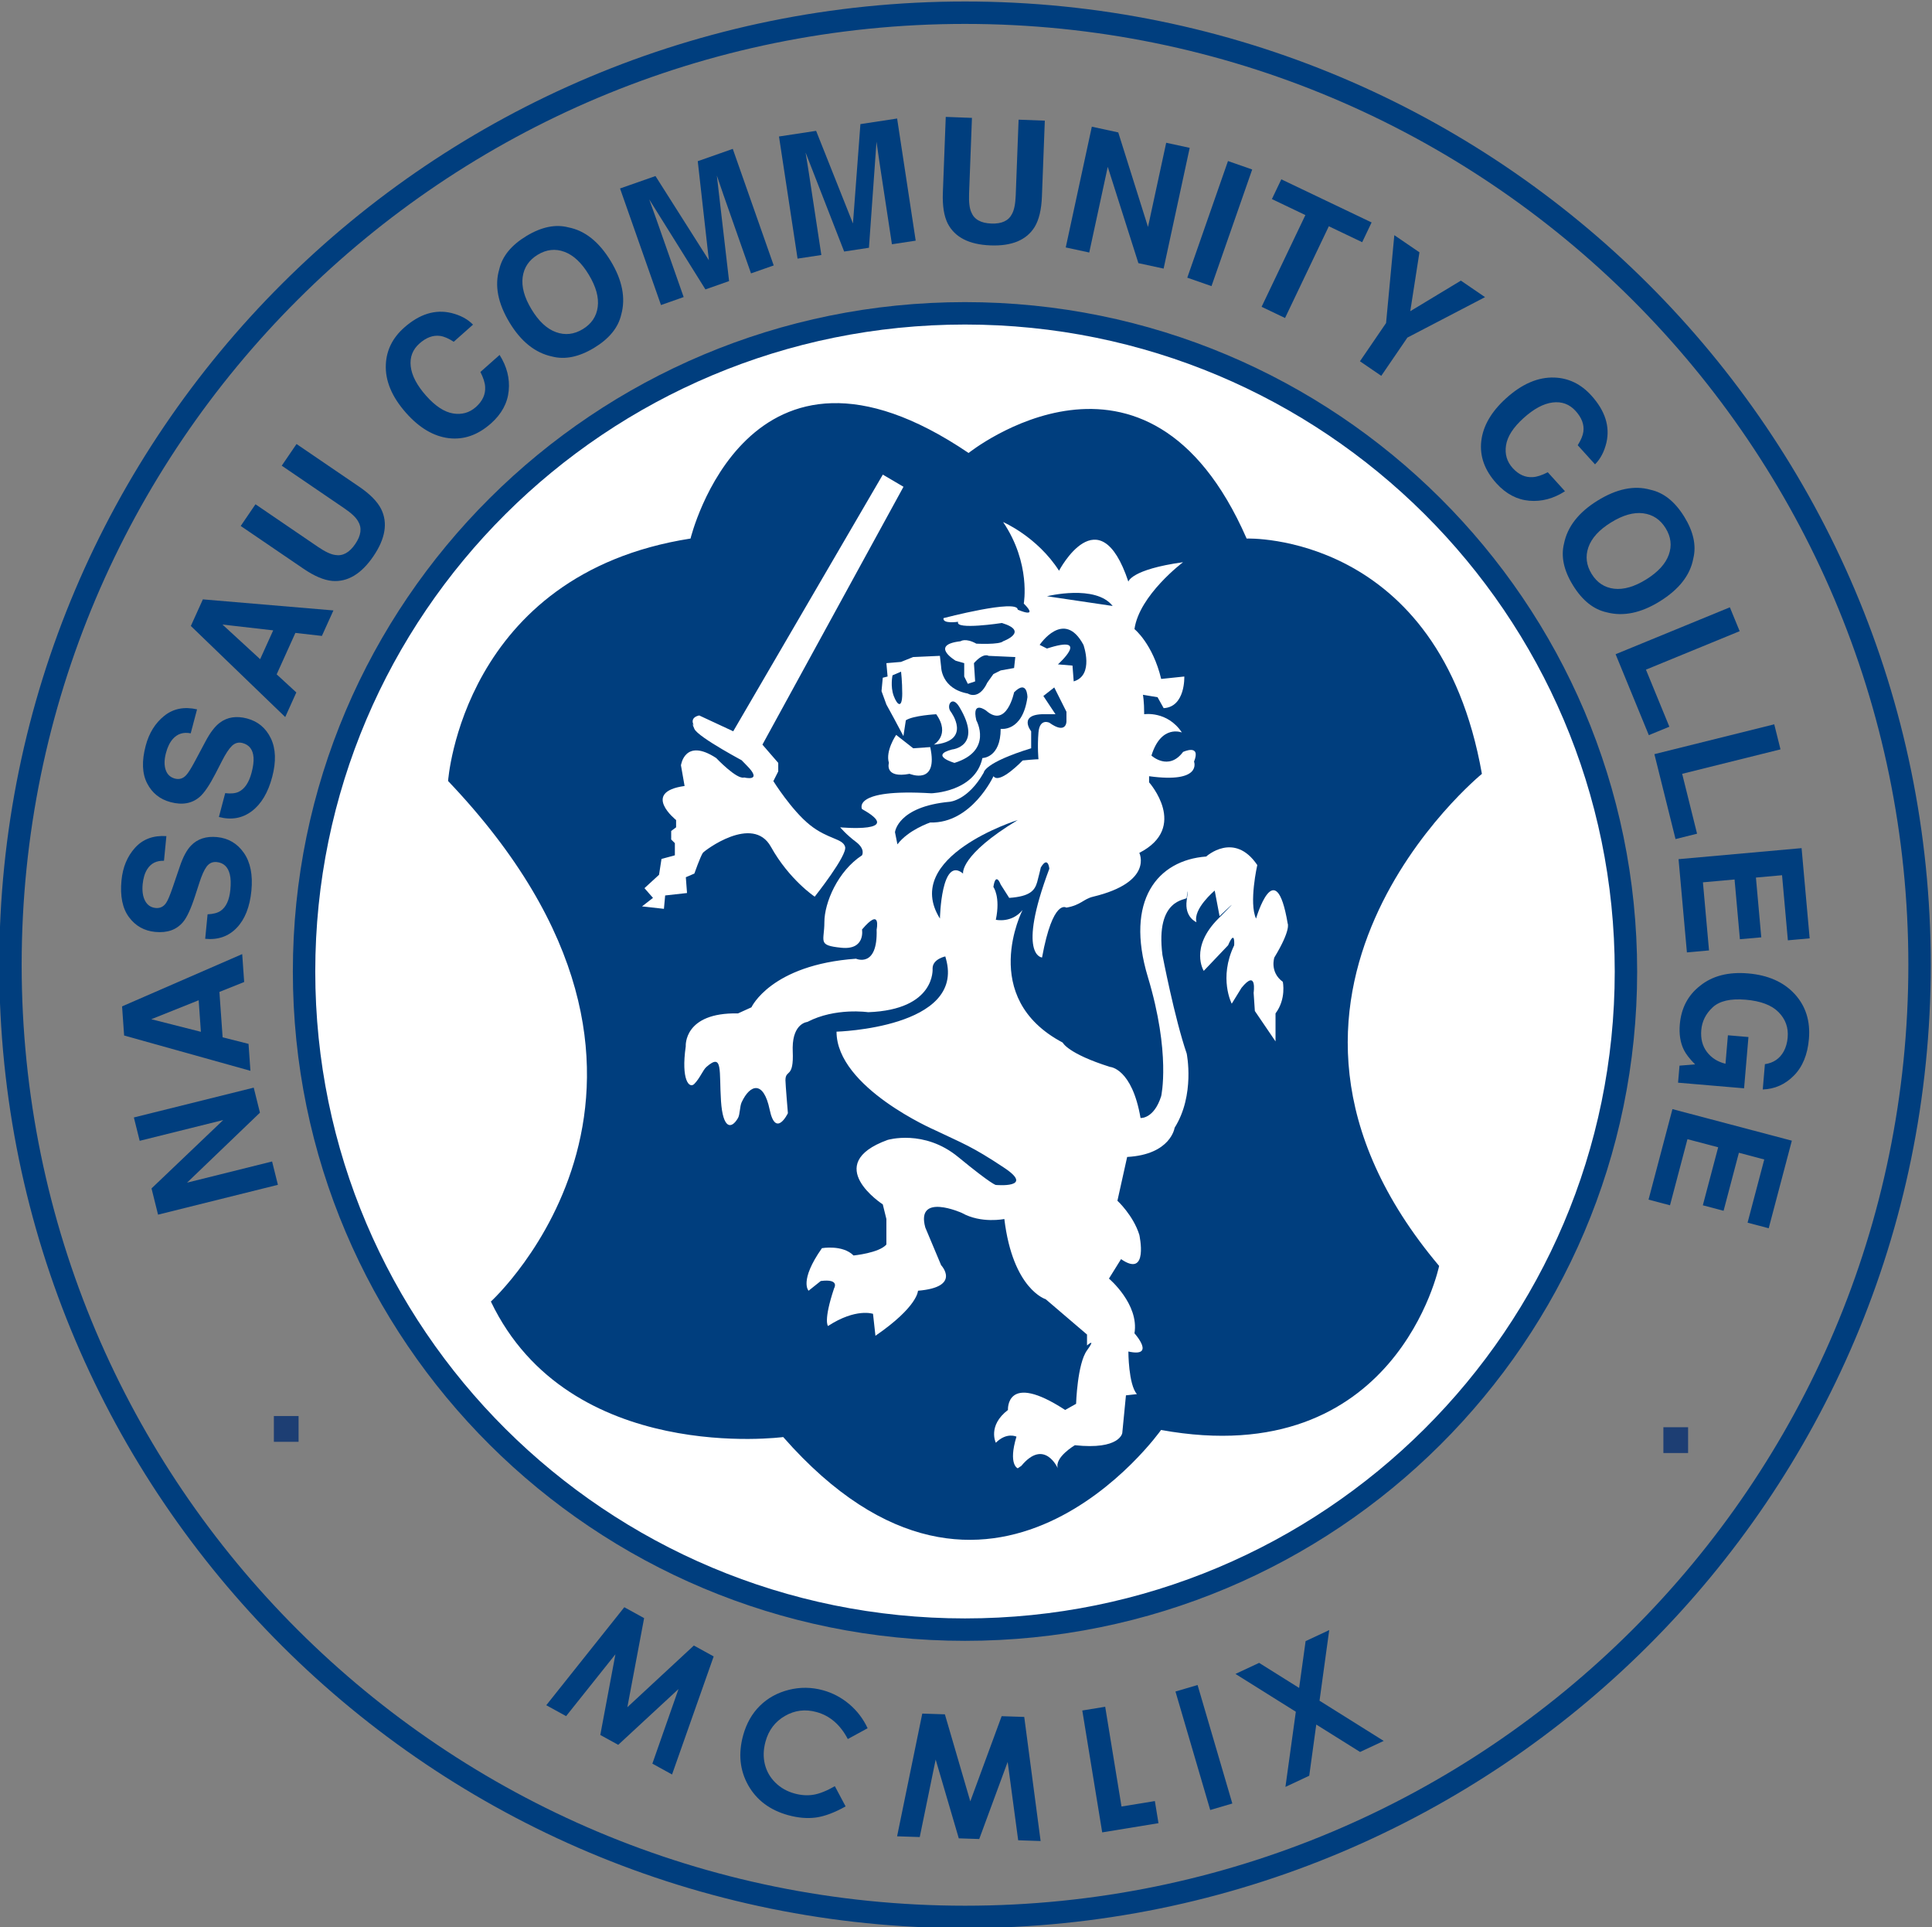 <?xml version="1.0" encoding="UTF-8"?>
<!-- Created with Inkscape (http://www.inkscape.org/) -->
<svg id="svg3426" width="155.591" height="155.164" version="1.1" viewBox="0 0 155.591 155.164" xmlns="http://www.w3.org/2000/svg">
 <rect x="0" y="0" width="155.591" height="155.164" fill="#808080" stroke="none"/>
 <defs id="defs3430">
  <clipPath id="clipPath3518">
   <path id="path3516" d="m0 0h792v612h-792z"/>
  </clipPath>
  <clipPath id="clipPath3538">
   <path id="path3536" d="m0 0h792v612h-792z"/>
  </clipPath>
  <clipPath id="clipPath3586">
   <path id="path3584" d="m0 0h792v612h-792z"/>
  </clipPath>
  <clipPath id="clipPath3614">
   <path id="path3612" d="m0 0h792v612h-792z"/>
  </clipPath>
  <clipPath id="clipPath3630">
   <path id="path3628" d="m0 0h792v612h-792z"/>
  </clipPath>
  <clipPath id="clipPath3698">
   <path id="path3696" d="m0 0h792v612h-792z"/>
  </clipPath>
 </defs>
 <g id="g3432" transform="matrix(1.333 0 0 -1.333 -241.805 478.433)">
  <g id="g3504" transform="translate(190.948,285.546)">
   <path id="path3506" d="m0 0-0.395 1.585 4.333 4.131-5.048-1.256-0.351 1.411 7.241 1.801 0.376-1.512-4.404-4.227 5.138 1.279 0.351-1.41z" fill="#003e7e"/>
  </g>
  <g id="g3508" transform="translate(188.898,296.367)">
   <path id="path3510" d="m0 0-0.124 1.76 7.258 3.158 0.119-1.686-1.496-0.599 0.194-2.742 1.565-0.396 0.115-1.627zm4.638 0.224-0.134 1.906-2.862-1.146z" fill="#003e7e"/>
  </g>
  <g id="g3512">
   <g id="g3514" clip-path="url(#clipPath3518)">
    <g id="g3520" transform="translate(193.94,303.688)">
     <path id="path3522" d="m0 0c0.344 0.015 0.607 0.085 0.789 0.209 0.33 0.227 0.527 0.652 0.587 1.277 0.037 0.374 0.026 0.682-0.032 0.922-0.111 0.458-0.376 0.707-0.797 0.749-0.244 0.023-0.445-0.067-0.601-0.27-0.152-0.204-0.302-0.537-0.448-0.998l-0.255-0.786c-0.251-0.774-0.495-1.298-0.728-1.573-0.391-0.467-0.952-0.665-1.681-0.594-0.665 0.065-1.194 0.364-1.586 0.896-0.392 0.533-0.542 1.273-0.449 2.222 0.077 0.793 0.351 1.448 0.82 1.967 0.47 0.519 1.1 0.753 1.892 0.703l-0.145-1.491c-0.45 0.016-0.787-0.152-1.011-0.507-0.149-0.235-0.241-0.537-0.277-0.905-0.04-0.411 9e-3 -0.745 0.146-1.006 0.138-0.26 0.351-0.404 0.64-0.433 0.265-0.026 0.475 0.076 0.63 0.304 0.102 0.146 0.236 0.466 0.404 0.957l0.434 1.273c0.19 0.558 0.412 0.969 0.664 1.232 0.393 0.409 0.92 0.581 1.582 0.516 0.678-0.067 1.216-0.383 1.613-0.952 0.397-0.568 0.549-1.331 0.456-2.289-0.096-0.977-0.391-1.725-0.888-2.242-0.496-0.516-1.131-0.738-1.904-0.661z" fill="#003e7e"/>
    </g>
    <g id="g3524" transform="translate(195.004,311.006)">
     <path id="path3526" d="m0 0c0.342-0.041 0.613-0.014 0.812 0.079 0.363 0.172 0.625 0.561 0.785 1.168 0.095 0.363 0.134 0.667 0.115 0.915-0.036 0.469-0.258 0.758-0.666 0.866-0.238 0.063-0.45 6e-3 -0.637-0.17-0.182-0.177-0.383-0.482-0.602-0.913l-0.378-0.736c-0.372-0.722-0.696-1.201-0.971-1.436-0.461-0.398-1.045-0.504-1.754-0.316-0.646 0.171-1.12 0.55-1.421 1.138-0.302 0.589-0.331 1.344-0.087 2.266 0.203 0.769 0.577 1.373 1.124 1.81 0.546 0.437 1.207 0.567 1.98 0.391l-0.383-1.449c-0.441 0.088-0.8-0.024-1.079-0.338-0.184-0.208-0.323-0.492-0.417-0.85-0.105-0.398-0.111-0.736-0.018-1.015 0.094-0.279 0.281-0.456 0.562-0.53 0.258-0.067 0.481-2e-3 0.67 0.199 0.125 0.128 0.31 0.421 0.553 0.879l0.633 1.187c0.277 0.52 0.561 0.891 0.853 1.11 0.453 0.34 1 0.426 1.644 0.256 0.659-0.174 1.138-0.573 1.44-1.199 0.3-0.624 0.328-1.401 0.082-2.332-0.25-0.949-0.662-1.639-1.235-2.07s-1.235-0.547-1.985-0.349z" fill="#003e7e"/>
    </g>
   </g>
  </g>
  <g id="g3528" transform="translate(192.929,321.104)">
   <path id="path3530" d="m0 0 0.727 1.607 7.887-0.668-0.697-1.54-1.601 0.182-1.131-2.503 1.188-1.093-0.671-1.486zm4.187-2.006 0.788 1.741-3.064 0.351z" fill="#003e7e"/>
  </g>
  <g id="g3532">
   <g id="g3534" clip-path="url(#clipPath3538)">
    <g id="g3540" transform="translate(195.942,327.145)">
     <path id="path3542" d="m0 0 0.892 1.31 3.787-2.581c0.424-0.287 0.767-0.448 1.031-0.482 0.452-0.079 0.856 0.142 1.211 0.665 0.354 0.519 0.412 0.975 0.172 1.366-0.127 0.233-0.402 0.493-0.826 0.782l-3.788 2.581 0.893 1.309 3.79-2.582c0.655-0.447 1.097-0.896 1.324-1.348 0.411-0.835 0.254-1.786-0.472-2.852-0.727-1.066-1.555-1.563-2.484-1.488-0.504 0.045-1.084 0.291-1.739 0.738z" fill="#003e7e"/>
    </g>
    <g id="g3544" transform="translate(204.71,336.912)">
     <path id="path3546" d="m0 0c0.042 0.859 0.41 1.596 1.103 2.211 0.929 0.825 1.882 1.12 2.858 0.885 0.544-0.135 0.98-0.368 1.306-0.702l-1.166-1.035c-0.311 0.202-0.586 0.32-0.823 0.353-0.423 0.058-0.838-0.095-1.246-0.457-0.416-0.369-0.592-0.831-0.528-1.385 0.064-0.555 0.374-1.145 0.929-1.772 0.555-0.625 1.098-0.981 1.628-1.069 0.53-0.087 0.99 0.042 1.38 0.389 0.399 0.355 0.586 0.759 0.558 1.213-0.011 0.247-0.106 0.548-0.286 0.904l1.159 1.028c0.44-0.697 0.624-1.418 0.551-2.164s-0.429-1.404-1.071-1.973c-0.794-0.705-1.647-1.001-2.558-0.89-0.914 0.114-1.771 0.622-2.57 1.523-0.866 0.975-1.273 1.955-1.224 2.941" fill="#003e7e"/>
    </g>
    <g id="g3548" transform="translate(218.931,339.911)">
     <path id="path3550" d="m0 0c-0.182-0.789-0.729-1.458-1.642-2.01-0.913-0.551-1.761-0.724-2.544-0.519-1.014 0.219-1.869 0.902-2.562 2.049-0.706 1.169-0.913 2.243-0.62 3.22 0.182 0.788 0.73 1.458 1.643 2.01 0.912 0.551 1.76 0.724 2.542 0.518 0.999-0.196 1.851-0.88 2.558-2.05 0.692-1.147 0.901-2.22 0.625-3.218m-1.42 0.466c0.075 0.578-0.105 1.226-0.54 1.946-0.432 0.716-0.922 1.177-1.469 1.38-0.547 0.204-1.085 0.146-1.613-0.173-0.529-0.32-0.833-0.77-0.912-1.35s0.098-1.23 0.533-1.949c0.434-0.719 0.927-1.179 1.477-1.378 0.55-0.2 1.09-0.141 1.619 0.179 0.528 0.32 0.83 0.768 0.905 1.345" fill="#003e7e"/>
    </g>
    <g id="g3552" transform="translate(223.554,349.178)">
     <path id="path3554" d="m0 0 2.116 0.744 2.473-7.04-1.371-0.481-1.672 4.761c-0.048 0.137-0.114 0.329-0.197 0.577-0.084 0.248-0.15 0.439-0.196 0.573l0.74-6.376-1.429-0.503-3.399 5.443c0.046-0.134 0.115-0.323 0.205-0.569 0.089-0.246 0.158-0.437 0.207-0.574l1.672-4.762-1.37-0.482-2.474 7.041 2.141 0.751 3.226-5.085z" fill="#003e7e"/>
    </g>
    <g id="g3556" transform="translate(233.381,351.418)">
     <path id="path3558" d="m0 0 2.218 0.338 1.122-7.378-1.436-0.218-0.759 4.99c-0.022 0.143-0.051 0.345-0.087 0.603-0.036 0.26-0.065 0.46-0.086 0.599l-0.456-6.403-1.498-0.228-2.33 5.979c0.022-0.139 0.053-0.338 0.096-0.596s0.075-0.459 0.097-0.603l0.759-4.99-1.437-0.218-1.122 7.377 2.243 0.341 2.226-5.596z" fill="#003e7e"/>
    </g>
    <g id="g3560" transform="translate(238.537,351.854)">
     <path id="path3562" d="m0 0 1.583-0.06-0.174-4.579c-0.019-0.513 0.026-0.889 0.139-1.129 0.172-0.425 0.574-0.651 1.206-0.674 0.628-0.024 1.044 0.169 1.248 0.58 0.13 0.231 0.205 0.603 0.225 1.116l0.174 4.578 1.584-0.06-0.175-4.583c-0.03-0.792-0.177-1.405-0.439-1.837-0.489-0.792-1.378-1.164-2.667-1.114-1.291 0.048-2.15 0.487-2.581 1.314-0.229 0.451-0.328 1.073-0.298 1.865z" fill="#003e7e"/>
    </g>
   </g>
  </g>
  <g id="g3564" transform="translate(247.362,351.262)">
   <path id="path3566" d="m0 0 1.597-0.346 1.797-5.711 1.099 5.086 1.42-0.307-1.576-7.294-1.524 0.33-1.851 5.816-1.118-5.174-1.42 0.306z" fill="#003e7e"/>
  </g>
  <g id="g3568" transform="translate(254.592,341.632)">
   <path id="path3570" d="m0 0-1.463 0.51 2.459 7.045 1.463-0.51z" fill="#003e7e"/>
  </g>
  <g id="g3572" transform="translate(264.265,345.478)">
   <path id="path3574" d="m0 0-0.569-1.193-2.015 0.962-2.646-5.541-1.416 0.677 2.645 5.54-2.023 0.967 0.569 1.193z" fill="#003e7e"/>
  </g>
  <g id="g3576" transform="translate(269.659,341.964)">
   <path id="path3578" d="m0 0 1.459-0.997-4.691-2.444-1.578-2.31-1.288 0.88 1.578 2.31 0.498 5.307 1.518-1.036-0.554-3.557z" fill="#003e7e"/>
  </g>
  <g id="g3580">
   <g id="g3582" clip-path="url(#clipPath3586)">
    <g id="g3588" transform="translate(275.315,336.109)">
     <path id="path3590" d="m0 0c0.859-0.033 1.599-0.393 2.223-1.082 0.834-0.919 1.138-1.869 0.914-2.847-0.13-0.546-0.36-0.983-0.689-1.314l-1.046 1.155c0.198 0.314 0.312 0.59 0.343 0.828 0.054 0.423-0.103 0.837-0.469 1.241-0.373 0.412-0.836 0.583-1.39 0.514-0.555-0.07-1.142-0.386-1.762-0.948-0.621-0.562-0.971-1.108-1.053-1.639-0.082-0.53 0.052-0.989 0.403-1.376 0.359-0.396 0.765-0.578 1.219-0.545 0.247 0.014 0.547 0.112 0.9 0.294l1.04-1.148c-0.692-0.446-1.411-0.637-2.158-0.573-0.746 0.065-1.407 0.415-1.984 1.051-0.712 0.787-1.018 1.636-0.916 2.549 0.105 0.915 0.604 1.777 1.497 2.586 0.965 0.874 1.941 1.292 2.928 1.254" fill="#003e7e"/>
    </g>
    <g id="g3592" transform="translate(278.47,321.928)">
     <path id="path3594" d="m0 0c-0.791 0.173-1.467 0.711-2.03 1.617s-0.746 1.752-0.55 2.537c0.206 1.018 0.878 1.88 2.015 2.587 1.162 0.721 2.233 0.942 3.213 0.661 0.791-0.172 1.468-0.711 2.031-1.618 0.562-0.906 0.746-1.751 0.55-2.536-0.185-1.001-0.858-1.862-2.019-2.583-1.138-0.707-2.208-0.928-3.21-0.665m0.449 1.426c0.578-0.067 1.225 0.12 1.938 0.563 0.711 0.443 1.165 0.938 1.362 1.488 0.198 0.549 0.133 1.085-0.193 1.611-0.326 0.524-0.779 0.822-1.36 0.895-0.581 0.071-1.229-0.114-1.943-0.558-0.714-0.443-1.167-0.941-1.36-1.494s-0.126-1.091 0.199-1.616c0.326-0.525 0.778-0.821 1.357-0.889" fill="#003e7e"/>
    </g>
   </g>
  </g>
  <g id="g3596" transform="translate(285.909,322.232)">
   <path id="path3598" d="m0 0 0.592-1.442-5.662-2.324 1.415-3.447-1.241-0.509-2.007 4.888z" fill="#003e7e"/>
  </g>
  <g id="g3600" transform="translate(288.591,315.164)">
   <path id="path3602" d="m0 0 0.377-1.513-5.94-1.477 0.9-3.617-1.301-0.324-1.277 5.129z" fill="#003e7e"/>
  </g>
  <g id="g3604" transform="translate(289.414,302.117)">
   <path id="path3606" d="m0 0-0.352 3.932-1.578-0.142 0.323-3.61-1.291-0.114-0.323 3.609-1.911-0.172 0.368-4.114-1.336-0.119-0.505 5.632 7.433 0.666 0.488-5.45z" fill="#003e7e"/>
  </g>
  <g id="g3608">
   <g id="g3610" clip-path="url(#clipPath3614)">
    <g id="g3616" transform="translate(288.026,294.636)">
     <path id="path3618" d="m0 0c0.517 0.075 0.896 0.333 1.138 0.772 0.132 0.247 0.212 0.526 0.238 0.839 0.051 0.598-0.132 1.109-0.551 1.532-0.419 0.424-1.082 0.674-1.988 0.751-0.913 0.078-1.576-0.075-1.991-0.46s-0.645-0.843-0.69-1.374c-0.044-0.521 0.069-0.961 0.34-1.32 0.27-0.358 0.645-0.596 1.123-0.715l0.146 1.72 1.241-0.105-0.264-3.098-3.989 0.34 0.088 1.029 0.941 0.077c-0.327 0.329-0.551 0.619-0.675 0.87-0.216 0.431-0.299 0.947-0.248 1.546 0.085 0.985 0.494 1.764 1.229 2.334 0.742 0.597 1.708 0.846 2.897 0.744 1.203-0.102 2.14-0.516 2.809-1.239 0.669-0.725 0.958-1.632 0.865-2.721-0.08-0.945-0.385-1.684-0.912-2.216-0.528-0.532-1.154-0.81-1.877-0.834z" fill="#003e7e"/>
    </g>
   </g>
  </g>
  <g id="g3620" transform="translate(286.979,285.062)">
   <path id="path3622" d="m0 0 1.008 3.817-1.532 0.405-0.925-3.504-1.254 0.331 0.927 3.505-1.856 0.489-1.054-3.993-1.297 0.342 1.444 5.467 7.214-1.906-1.398-5.29z" fill="#003e7e"/>
  </g>
  <g id="g3624">
   <g id="g3626" clip-path="url(#clipPath3630)">
    <g id="g3632" transform="translate(297.37,300.636)">
     <path id="path3634" d="m0 0c0-31.761-25.82-57.508-57.669-57.508-31.851 0-57.67 25.747-57.67 57.508s25.819 57.511 57.67 57.511c31.849 0 57.669-25.75 57.669-57.511z" fill="none" stroke="#003e7e" stroke-width="1.354"/>
    </g>
    <g id="g3636" transform="translate(241.696,322.939)">
     <path id="path3638" d="m0 0s0.442 2.426-1.248 4.922c0 0 2.058-0.882 3.379-2.939 0 0 2.425 4.63 4.188-0.661 0 0 0.148 0.735 3.305 1.175 0 0-2.644-1.982-2.937-4.04 0 0 1.103-0.879 1.615-3.011l1.396 0.146s0.074-1.836-1.247-1.91l-0.369 0.661-0.883 0.147s0.075-0.366 0.075-1.175c0 0 1.396 0.221 2.278-1.102 0 0-1.25 0.516-1.839-1.396 0 0 1.03-0.955 1.911 0.22 0 0 1.102 0.517 0.663-0.585 0 0 0.516-1.324-2.717-0.881v-0.369s2.422-2.718-0.59-4.261c0 0 0.88-1.764-2.792-2.646-0.595-0.143-0.73-0.509-1.616-0.662 0 0-0.808 0.588-1.469-3.01 0 0-1.544 0.072 0.442 5.362 0 0-0.075 0.809-0.516 0.074 0 0-0.125-0.544-0.219-0.882-0.145-0.5-0.419-0.869-1.691-0.956l-0.514 0.808s-0.294 0.808-0.441-0.148c0 0 0.441-0.586 0.148-1.982 0 0 0.954-0.221 1.614 0.588 0 0-2.717-5.289 2.425-8.005 0 0 0.297-0.663 2.865-1.472 0 0 1.322-0.073 1.839-3.084 0 0 0.805-0.074 1.247 1.319 0 0 0.589 2.574-0.806 7.202-1.397 4.628 0.586 7.053 3.524 7.273 0 0 1.691 1.542 3.088-0.515 0 0-0.517-2.279-0.076-3.233 0 0 1.177 4.041 1.911-0.294 0 0 0.22-0.367-0.806-2.055 0 0-0.295-0.881 0.511-1.471 0 0 0.223-1.027-0.439-1.908v-1.691l-1.249 1.837-0.074 1.102s0.222 1.468-0.733 0.294l-0.589-0.955s-0.808 1.542 0.147 3.525c0 0 0.073 1.029-0.367 0l-1.47-1.543s-0.88 1.397 0.883 3.159c1.764 1.764 0.07 0.146 0.07 0.146l-0.291 1.545s-1.323-1.103-1.103-1.912c0 0-0.735 0.294-0.589 1.324 0.15 1.027 0 0.294 0 0.146 0-0.146-1.907 0-1.467-3.452 0 0 0.734-3.821 1.467-5.95 0 0 0.515-2.498-0.732-4.483 0 0-0.221-1.614-2.866-1.763l-0.589-2.645s0.956-0.88 1.323-2.056c0 0 0.589-2.642-1.103-1.47l-0.731-1.175s1.834-1.543 1.541-3.306c0 0 1.32-1.47-0.368-1.101 0 0 0-1.984 0.514-2.572l-0.661-0.075-0.221-2.276s-0.144-1.029-2.865-0.736c0 0-1.247-0.733-1.028-1.394 0 0-0.808 1.835-2.204 0.148l-0.22-0.148s-0.589 0.218-0.075 1.911c0 0-0.586 0.292-1.247-0.368 0 0-0.514 1.027 0.733 1.981 0 0-0.147 2.351 3.454 0l0.663 0.37s0.072 2.424 0.659 3.23c0.589 0.809 0 0.295 0 0.295v0.661l-2.497 2.132s-1.984 0.588-2.499 4.847c0 0-1.396-0.293-2.572 0.369 0 0-2.79 1.248-2.203-0.883l0.956-2.276s1.247-1.322-1.397-1.543c0 0 0-0.957-2.571-2.72l-0.147 1.324s-1.027 0.366-2.718-0.735c0 0-0.294 0.294 0.368 2.277 0 0 0.369 0.591-0.808 0.441l-0.734-0.587s-0.588 0.587 0.806 2.571c0 0 1.251 0.219 1.91-0.443 0 0 1.543 0.15 1.984 0.662v1.543l-0.219 0.882s-3.748 2.423 0.292 3.893c0 0 2.203 0.662 4.261-1.028 2.058-1.691 2.279-1.691 2.279-1.691s2.385-0.215 0.513 1.032c-1.985 1.321-2.498 1.466-4.187 2.277 0 0-5.951 2.57-5.951 5.95 0 0 7.788 0.221 6.611 4.408-1.173 4.187 0 0.146 0 0.146s-0.807-0.146-0.807-0.735c0 0 0.22-2.498-3.894-2.643 0 0-1.982 0.293-3.675-0.588 0 0-0.868-0.068-0.883-1.545-1e-3 -0.069 0-0.143 2e-3 -0.219 0.075-1.691-0.44-1.07-0.44-1.764 0-0.22 0.149-1.983 0.149-1.983s-0.736-1.543-1.103 0.22c-0.368 1.763-1.176 1.543-1.692 0.44-0.115-0.251-0.099-0.745-0.22-0.952-0.4-0.696-0.915-0.672-1.028 1.028-0.121 1.823 0.132 2.941-0.88 2.056-0.211-0.184-0.392-0.684-0.736-1.029-0.292-0.293-0.806 0.22-0.512 2.277 0 0-0.148 2.056 3.156 1.986l0.811 0.366s1.174 2.571 6.318 2.939c0 0 1.321-0.589 1.247 1.762 0 0 0.295 1.395-0.884 0 0 0 0.222-1.248-1.245-1.101-1.469 0.146-1.029 0.367-1.029 1.541 0 1.177 0.808 3.086 2.274 4.043 0 0 0.222 0.367-0.363 0.807-0.588 0.441-0.957 0.883-0.957 0.883s3.969-0.368 1.32 1.101c0 0-0.658 1.248 4.19 0.955 0 0 2.644 0.073 3.085 2.129 0 0 1.103 0 1.103 1.765 0 0 1.321-0.221 1.616 1.909 0 0 0 1.103-0.806 0.295 0 0-0.443-2.204-1.693-1.102 0 0-0.882 0.66-0.588-0.588 0 0 1.03-1.837-1.32-2.572 0 0-1.543 0.441-0.146 0.809 0 0 1.876 0.176 0.439 2.571-0.439 0.734-0.809 0.074-0.513-0.293 0 0 1.322-1.764-1.028-1.985 0 0 1.028 0.588 0.145 1.837 0 0-1.396-0.074-1.835-0.367l-0.149-0.954-0.587 1.101-0.441 0.807-0.293 0.809 0.074 0.809 0.292 0.072-0.073 0.809 0.882 0.074 0.734 0.293 1.617 0.074 0.074-0.661s-1e-3 -1.324 1.616-1.617c0 0 0.661-0.44 1.176 0.661l0.366 0.515 0.441 0.22 0.81 0.146 0.073 0.662-1.617 0.074s-0.294 0.22-0.881-0.441l0.071-1.102-0.439-0.148-0.221 0.441v0.809l-0.514 0.146s-1.616 0.957 0.293 1.176c0 0 0.295 0.221 0.954-0.146 0 0 1.4-0.073 1.618 0.146 0 0 1.615 0.587-0.073 1.103 0 0-2.865-0.441-2.646 0.073 0 0-0.955-0.146-0.881 0.22 0 0 4.482 1.177 4.482 0.513 0 0 1.321-0.587 0.366 0.368" fill="#ffffff"/>
    </g>
    <g id="g3640" transform="translate(241.696,322.939)">
     <path id="path3642" d="m0 0s0.442 2.426-1.248 4.922c0 0 2.058-0.882 3.379-2.939 0 0 2.425 4.63 4.188-0.661 0 0 0.148 0.735 3.305 1.175 0 0-2.644-1.982-2.937-4.04 0 0 1.103-0.879 1.615-3.011l1.396 0.146s0.074-1.836-1.247-1.91l-0.369 0.661-0.883 0.147s0.075-0.366 0.075-1.175c0 0 1.396 0.221 2.278-1.102 0 0-1.25 0.516-1.839-1.396 0 0 1.03-0.955 1.911 0.22 0 0 1.102 0.517 0.663-0.585 0 0 0.516-1.324-2.717-0.881v-0.369s2.422-2.718-0.59-4.261c0 0 0.88-1.764-2.792-2.646-0.595-0.143-0.73-0.509-1.616-0.662 0 0-0.808 0.588-1.469-3.01 0 0-1.544 0.072 0.442 5.362 0 0-0.075 0.809-0.516 0.074 0 0-0.125-0.544-0.219-0.882-0.145-0.5-0.419-0.869-1.691-0.956l-0.514 0.808s-0.294 0.808-0.441-0.148c0 0 0.441-0.586 0.148-1.982 0 0 0.954-0.221 1.614 0.588 0 0-2.717-5.289 2.425-8.005 0 0 0.297-0.663 2.865-1.472 0 0 1.322-0.073 1.839-3.084 0 0 0.805-0.074 1.247 1.319 0 0 0.589 2.574-0.806 7.202-1.397 4.628 0.586 7.053 3.524 7.273 0 0 1.691 1.542 3.088-0.515 0 0-0.517-2.279-0.076-3.233 0 0 1.177 4.041 1.911-0.294 0 0 0.22-0.367-0.806-2.055 0 0-0.295-0.881 0.511-1.471 0 0 0.223-1.027-0.439-1.908v-1.691l-1.249 1.837-0.074 1.102s0.222 1.468-0.733 0.294l-0.589-0.955s-0.808 1.542 0.147 3.525c0 0 0.073 1.029-0.367 0l-1.47-1.543s-0.88 1.397 0.883 3.159c1.764 1.764 0.07 0.146 0.07 0.146l-0.291 1.545s-1.323-1.103-1.103-1.912c0 0-0.735 0.294-0.589 1.324 0.15 1.027 0 0.294 0 0.146 0-0.146-1.907 0-1.467-3.452 0 0 0.734-3.821 1.467-5.95 0 0 0.515-2.498-0.732-4.483 0 0-0.221-1.614-2.866-1.763l-0.589-2.645s0.956-0.88 1.323-2.056c0 0 0.589-2.642-1.103-1.47l-0.731-1.175s1.834-1.543 1.541-3.306c0 0 1.32-1.47-0.368-1.101 0 0 0-1.984 0.514-2.572l-0.661-0.075-0.221-2.276s-0.144-1.029-2.865-0.736c0 0-1.247-0.733-1.028-1.394 0 0-0.808 1.835-2.204 0.148l-0.22-0.148s-0.589 0.218-0.075 1.911c0 0-0.586 0.292-1.247-0.368 0 0-0.514 1.027 0.733 1.981 0 0-0.147 2.351 3.454 0l0.663 0.37s0.072 2.424 0.659 3.23c0.589 0.809 0 0.295 0 0.295v0.661l-2.497 2.132s-1.984 0.588-2.499 4.847c0 0-1.396-0.293-2.572 0.369 0 0-2.79 1.248-2.203-0.883l0.956-2.276s1.247-1.322-1.397-1.543c0 0 0-0.957-2.571-2.72l-0.147 1.324s-1.027 0.366-2.718-0.735c0 0-0.294 0.294 0.368 2.277 0 0 0.369 0.591-0.808 0.441l-0.734-0.587s-0.588 0.587 0.806 2.571c0 0 1.251 0.219 1.91-0.443 0 0 1.543 0.15 1.984 0.662v1.543l-0.219 0.882s-3.748 2.423 0.292 3.893c0 0 2.203 0.662 4.261-1.028 2.058-1.691 2.279-1.691 2.279-1.691s2.385-0.215 0.513 1.032c-1.985 1.321-2.498 1.466-4.187 2.277 0 0-5.951 2.57-5.951 5.95 0 0 7.788 0.221 6.611 4.408-1.173 4.187 0 0.146 0 0.146s-0.807-0.146-0.807-0.735c0 0 0.22-2.498-3.894-2.643 0 0-1.982 0.293-3.675-0.588 0 0-0.868-0.068-0.883-1.545-1e-3 -0.069 0-0.143 2e-3 -0.219 0.075-1.691-0.44-1.07-0.44-1.764 0-0.22 0.149-1.983 0.149-1.983s-0.736-1.543-1.103 0.22c-0.368 1.763-1.176 1.543-1.692 0.44-0.115-0.251-0.099-0.745-0.22-0.952-0.4-0.696-0.915-0.672-1.028 1.028-0.121 1.823 0.132 2.941-0.88 2.056-0.211-0.184-0.392-0.684-0.736-1.029-0.292-0.293-0.806 0.22-0.512 2.277 0 0-0.148 2.056 3.156 1.986l0.811 0.366s1.174 2.571 6.318 2.939c0 0 1.321-0.589 1.247 1.762 0 0 0.295 1.395-0.884 0 0 0 0.222-1.248-1.245-1.101-1.469 0.146-1.029 0.367-1.029 1.541 0 1.177 0.808 3.086 2.274 4.043 0 0 0.222 0.367-0.363 0.807-0.588 0.441-0.957 0.883-0.957 0.883s3.969-0.368 1.32 1.101c0 0-0.658 1.248 4.19 0.955 0 0 2.644 0.073 3.085 2.129 0 0 1.103 0 1.103 1.765 0 0 1.321-0.221 1.616 1.909 0 0 0 1.103-0.806 0.295 0 0-0.443-2.204-1.693-1.102 0 0-0.882 0.66-0.588-0.588 0 0 1.03-1.837-1.32-2.572 0 0-1.543 0.441-0.146 0.809 0 0 1.876 0.176 0.439 2.571-0.439 0.734-0.809 0.074-0.513-0.293 0 0 1.322-1.764-1.028-1.985 0 0 1.028 0.588 0.145 1.837 0 0-1.396-0.074-1.835-0.367l-0.149-0.954-0.587 1.101-0.441 0.807-0.293 0.809 0.074 0.809 0.292 0.072-0.073 0.809 0.882 0.074 0.734 0.293 1.617 0.074 0.074-0.661s-1e-3 -1.324 1.616-1.617c0 0 0.661-0.44 1.176 0.661l0.366 0.515 0.441 0.22 0.81 0.146 0.073 0.662-1.617 0.074s-0.294 0.22-0.881-0.441l0.071-1.102-0.439-0.148-0.221 0.441v0.809l-0.514 0.146s-1.616 0.957 0.293 1.176c0 0 0.295 0.221 0.954-0.146 0 0 1.4-0.073 1.618 0.146 0 0 1.615 0.587-0.073 1.103 0 0-2.865-0.441-2.646 0.073 0 0-0.955-0.146-0.881 0.22 0 0 4.482 1.177 4.482 0.513 0 0 1.321-0.587 0.366 0.368z" fill="none" stroke="#ffffff" stroke-width=".169"/>
    </g>
    <g id="g3644" transform="translate(279.631,300.234)">
     <path id="path3646" d="m0 0c0-21.957-17.878-39.753-39.932-39.753-22.053 0-39.93 17.796-39.93 39.753 0 21.956 17.877 39.755 39.93 39.755 22.054 0 39.932-17.799 39.932-39.755" fill="#ffffff"/>
    </g>
    <g id="g3648" transform="translate(279.631,300.234)">
     <path id="path3650" d="m0 0c0-21.957-17.878-39.753-39.932-39.753-22.053 0-39.93 17.796-39.93 39.753 0 21.956 17.877 39.755 39.93 39.755 22.054 0 39.932-17.799 39.932-39.755z" fill="none" stroke="#003e7e" stroke-width="1.354"/>
    </g>
    <g id="g3652" transform="translate(208.47,311.74)">
     <path id="path3654" d="m0 0s0.862 12.491 14.648 14.645c0 0 3.446 14.214 16.798 5.168 0 0 10.767 8.616 16.799-5.168 0 0 11.63 0.431 14.214-14.214 0 0-16.369-13.352-2.584-29.722 0 0-2.585-12.49-16.8-9.908 0 0-10.337-14.643-22.828-0.428 0 0-12.923-1.723-17.661 8.185 0 0 14.646 13.35-2.586 31.442" fill="#003e7e"/>
    </g>
    <g id="g3656" transform="translate(235.541,314.525)">
     <path id="path3658" d="m0 0s-0.66-0.955-0.439-1.691c0 0-0.294-0.954 1.25-0.661 0 0 1.762-0.736 1.246 1.615l-1.026-0.072z" fill="#ffffff"/>
    </g>
    <g id="g3660" transform="translate(223.641,315.7)">
     <path id="path3662" d="m0 0 2.056-0.957 9.038 15.503 1.249-0.734-8.523-15.575 0.956-1.103v-0.514l-0.295-0.587s1.102-1.764 2.204-2.646c1.102-0.88 1.984-0.806 2.131-1.322 0.148-0.513-1.837-3.012-1.837-3.012s-1.542 1.028-2.645 3.012c-1.1 1.985-4.032-0.244-4.113-0.366-0.15-0.221-0.513-1.25-0.513-1.25l-0.515-0.221 0.072-0.954-1.321-0.147-0.074-0.808-1.324 0.147 0.663 0.514-0.515 0.588 0.881 0.808 0.148 0.956 0.808 0.22v0.735l-0.222 0.22v0.514l0.296 0.222v0.44s-2.131 1.689 0.513 2.056l-0.219 1.248s0.22 1.691 2.13 0.44c0 0 1.249-1.321 1.69-1.174 0 0 1.175-0.295 0.145 0.734-1.027 1.03 0 0.147 0 0.147s-2.937 1.544-3.156 2.058c-0.221 0.514 0 0.147 0 0.147s-0.369 0.514 0.292 0.661" fill="#ffffff"/>
    </g>
    <g id="g3664" transform="translate(243.251,322.458)">
     <path id="path3666" d="m0 0s0.442 2.426-1.248 4.922c0 0 2.057-0.881 3.378-2.939 0 0 2.425 4.63 4.189-0.661 0 0 0.147 0.735 3.304 1.176 0 0-2.643-1.983-2.936-4.04 0 0 1.102-0.88 1.614-3.011l1.397 0.146s0.074-1.837-1.247-1.911l-0.369 0.661-0.884 0.147s0.076-0.366 0.076-1.175c0 0 1.396 0.221 2.278-1.103 0 0-1.251 0.517-1.839-1.394 0 0 1.03-0.956 1.91 0.22 0 0 1.102 0.516 0.663-0.586 0 0 0.516-1.324-2.716-0.881v-0.369s2.422-2.718-0.59-4.261c0 0 0.88-1.764-2.791-2.647-0.596-0.142-0.731-0.507-1.619-0.661 0 0-0.806 0.589-1.467-3.012 0 0-1.545 0.074 0.441 5.364 0 0-0.075 0.809-0.515 0.075 0 0-0.126-0.544-0.22-0.883-0.145-0.5-0.419-0.868-1.69-0.955l-0.515 0.808s-0.294 0.807-0.441-0.148c0 0 0.441-0.588 0.148-1.982 0 0 0.954-0.221 1.614 0.588 0 0-2.716-5.29 2.426-8.006 0 0 0.296-0.663 2.864-1.471 0 0 1.322-0.073 1.839-3.084 0 0 0.806-0.075 1.247 1.32 0 0 0.59 2.572-0.806 7.201-1.397 4.628 0.587 7.052 3.525 7.272 0 0 1.691 1.543 3.087-0.514 0 0-0.517-2.28-0.075-3.234 0 0 1.177 4.042 1.911-0.293 0 0 0.219-0.368-0.806-2.058 0 0-0.296-0.879 0.512-1.469 0 0 0.222-1.026-0.44-1.908v-1.69l-1.249 1.836-0.074 1.102s0.221 1.468-0.733 0.295l-0.589-0.956s-0.809 1.542 0.147 3.527c0 0 0.073 1.027-0.368 0l-1.47-1.545s-0.879 1.397 0.883 3.159c1.764 1.765 0.072 0.147 0.072 0.147l-0.293 1.544s-1.322-1.102-1.102-1.91c0 0-0.735 0.292-0.59 1.323 0.151 1.027 0 0.294 0 0.146 0-0.146-1.907 0-1.466-3.451 0 0 0.733-3.822 1.466-5.952 0 0 0.516-2.498-0.731-4.483 0 0-0.221-1.615-2.867-1.763l-0.588-2.644s0.956-0.881 1.323-2.058c0 0 0.587-2.641-1.104-1.469l-0.731-1.175s1.835-1.543 1.542-3.306c0 0 1.321-1.47-0.368-1.1 0 0 0-1.983 0.514-2.573l-0.661-0.074-0.222-2.277s-0.144-1.029-2.864-0.735c0 0-1.248-0.734-1.029-1.395 0 0-0.807 1.835-2.204 0.148l-0.219-0.148s-0.59 0.219-0.076 1.912c0 0-0.585 0.291-1.247-0.368 0 0-0.514 1.028 0.733 1.98 0 0-0.147 2.352 3.454 0l0.662 0.371s0.073 2.423 0.66 3.229c0.588 0.811 0 0.295 0 0.295v0.661l-2.496 2.133s-1.984 0.588-2.499 4.846c0 0-1.395-0.293-2.572 0.369 0 0-2.79 1.25-2.203-0.883l0.956-2.276s1.247-1.322-1.398-1.543c0 0 0-0.957-2.57-2.72l-0.147 1.324s-1.027 0.367-2.719-0.735c0 0-0.294 0.296 0.368 2.278 0 0 0.369 0.59-0.807 0.44l-0.735-0.587s-0.588 0.587 0.807 2.571c0 0 1.251 0.22 1.91-0.442 0 0 1.542 0.149 1.984 0.662v1.542l-0.218 0.883s-3.75 2.421 0.291 3.893c0 0 2.203 0.663 4.261-1.029 2.058-1.691 2.278-1.691 2.278-1.691s2.386-0.215 0.514 1.032c-1.985 1.321-2.498 1.466-4.188 2.277 0 0-5.95 2.571-5.95 5.95 0 0 7.788 0.221 6.61 4.407-1.172 4.189 0 0.147 0 0.147s-0.807-0.147-0.807-0.735c0 0 0.22-2.496-3.894-2.643 0 0-1.982 0.295-3.674-0.589 0 0-0.869-0.067-0.884-1.544-1e-3 -0.069 0-0.143 3e-3 -0.219 0.074-1.691-0.44-1.071-0.44-1.764 0-0.22 0.148-1.983 0.148-1.983s-0.736-1.543-1.103 0.221c-0.368 1.762-1.176 1.542-1.691 0.439-0.117-0.251-0.099-0.745-0.22-0.951-0.402-0.697-0.915-0.672-1.028 1.027-0.121 1.823 0.13 2.941-0.88 2.057-0.211-0.184-0.392-0.684-0.736-1.03-0.293-0.293-0.807 0.22-0.513 2.277 0 0-0.148 2.056 3.157 1.986l0.811 0.368s1.174 2.569 6.318 2.936c0 0 1.321-0.588 1.246 1.763 0 0 0.295 1.395-0.883 0 0 0 0.222-1.248-1.247-1.101-1.467 0.148-1.027 0.367-1.027 1.543 0 1.175 0.808 3.084 2.274 4.041 0 0 0.222 0.367-0.363 0.808-0.589 0.44-0.956 0.882-0.956 0.882s3.966-0.368 1.319 1.102c0 0-0.658 1.248 4.189 0.954 0 0 2.645 0.074 3.085 2.129 0 0 1.103 0 1.103 1.765 0 0 1.321-0.222 1.617 1.909 0 0 0 1.104-0.807 0.295 0 0-0.443-2.204-1.692-1.102 0 0-0.882 0.66-0.589-0.588 0 0 1.03-1.836-1.319-2.572 0 0-1.543 0.442-0.147 0.81 0 0 1.878 0.176 0.44 2.57-0.44 0.734-0.81 0.074-0.514-0.293 0 0 1.322-1.764-1.027-1.984 0 0 1.027 0.587 0.144 1.836 0 0-1.395-0.073-1.836-0.367l-0.146-0.954-0.587 1.101-0.442 0.808-0.294 0.809 0.076 0.808 0.291 0.073-0.073 0.808 0.882 0.074 0.734 0.294 1.617 0.073 0.074-0.661s-2e-3 -1.323 1.614-1.616c0 0 0.661-0.441 1.177 0.661l0.366 0.514 0.441 0.221 0.81 0.146 0.073 0.662-1.616 0.073s-0.295 0.22-0.882-0.441l0.072-1.102-0.441-0.148-0.219 0.442v0.808l-0.515 0.146s-1.615 0.957 0.293 1.176c0 0 0.296 0.221 0.954-0.145 0 0 1.399-0.074 1.619 0.145 0 0 1.614 0.587-0.073 1.103 0 0-2.865-0.441-2.646 0.074 0 0-0.956-0.147-0.882 0.22 0 0 4.483 1.176 4.483 0.511 0 0 1.321-0.585 0.366 0.369" fill="#ffffff"/>
    </g>
    <g id="g3668" transform="translate(244.211,319.962)">
     <path id="path3670" d="m0 0s1.469 2.205 2.646 0c0 0 0.661-1.838-0.59-2.205l-0.073 0.954-0.88 0.074s2.056 1.839-0.663 0.956z" fill="#003e7e"/>
    </g>
    <g id="g3672" transform="translate(244.652,322.9)">
     <path id="path3674" d="m0 0s2.941 0.733 3.969-0.588z" fill="#003e7e"/>
    </g>
    <g id="g3676" transform="translate(235.47,308.647)">
     <path id="path3678" d="m0 0s0.147 1.544 3.304 1.838c0 0 1.103 0.073 2.059 1.764 0 0 0 0.585 2.864 1.468v1.026s-0.882 1.102 0.955 1.03h0.514l-0.732 1.102 0.658 0.516 0.737-1.47v-0.588s-2e-3 -0.807-1.029-0.074c0 0-0.589 0.294-0.661-0.588-0.074-0.883 0-1.617 0-1.617s-0.222 0-0.956-0.074c0 0-1.395-1.468-1.763-0.951 0 0-1.322-2.868-3.821-2.795 0 0-1.32-0.441-1.982-1.321z" fill="#003e7e"/>
    </g>
    <g id="g3680" transform="translate(242.888,309.383)">
     <path id="path3682" d="m0 0s-7.05-2.205-4.702-5.953c0 0 0.074 3.822 1.398 2.719 0 0-0.221 1.103 3.304 3.234" fill="#003e7e"/>
    </g>
    <g id="g3684" transform="translate(235.837,318.345)">
     <path id="path3686" d="m0 0-0.516-0.221s-0.145-0.663 0.074-1.249c0.221-0.587 0.513-0.761 0.513 0.148 0 0.734-0.071 1.322-0.071 1.322" fill="#003e7e"/>
    </g>
   </g>
  </g>
  <g id="g3688" transform="translate(219.117,261.834)">
   <path id="path3690" d="m0 0 1.197-0.658-1.013-5.381 4.018 3.726 1.197-0.659-2.515-7.131-1.189 0.655 1.58 4.507-3.643-3.371-1.083 0.596 0.914 4.874-2.98-3.736-1.198 0.659z" fill="#003e7e"/>
  </g>
  <g id="g3692">
   <g id="g3694" clip-path="url(#clipPath3698)">
    <g id="g3700" transform="translate(233.817,254.525)">
     <path id="path3702" d="m0 0-1.197-0.653c-0.454 0.865-1.083 1.408-1.887 1.629-0.679 0.188-1.315 0.11-1.909-0.233-0.594-0.342-0.986-0.857-1.175-1.546-0.132-0.48-0.146-0.933-0.043-1.362 0.104-0.428 0.315-0.801 0.633-1.116 0.318-0.316 0.707-0.536 1.167-0.663 0.393-0.107 0.771-0.133 1.137-0.073 0.366 0.059 0.797 0.231 1.294 0.516l0.65-1.221c-0.667-0.374-1.262-0.597-1.784-0.67-0.522-0.072-1.082-0.025-1.681 0.139-1.104 0.304-1.91 0.907-2.419 1.808-0.508 0.904-0.61 1.909-0.306 3.017 0.197 0.716 0.533 1.31 1.007 1.779 0.473 0.47 1.055 0.791 1.746 0.967 0.69 0.174 1.379 0.166 2.068-0.023 0.587-0.161 1.116-0.441 1.59-0.84 0.473-0.4 0.843-0.885 1.109-1.455" fill="#003e7e"/>
    </g>
   </g>
  </g>
  <g id="g3704" transform="translate(237.119,255.41)">
   <path id="path3706" d="m0 0 1.366-0.045 1.535-5.256 1.894 5.144 1.365-0.045 0.989-7.496-1.355 0.045-0.635 4.733-1.718-4.657-1.235 0.041-1.397 4.759-0.962-4.681-1.368 0.045z" fill="#003e7e"/>
  </g>
  <g id="g3708" transform="translate(246.786,255.596)">
   <path id="path3710" d="m0 0 1.384 0.226 0.985-6.025 2.016 0.329 0.218-1.336-3.4-0.556z" fill="#003e7e"/>
  </g>
  <g id="g3712" transform="translate(252.415,256.743)">
   <path id="path3714" d="m0 0 1.336 0.393 2.1-7.158-1.336-0.392z" fill="#003e7e"/>
  </g>
  <g id="g3716" transform="translate(256.04,257.805)">
   <path id="path3718" d="m0 0 1.429 0.668 2.417-1.514 0.392 2.827 1.427 0.668-0.586-4.267 3.878-2.429-1.429-0.667-2.646 1.656-0.425-3.092-1.438-0.674 0.628 4.54z" fill="#003e7e"/>
  </g>
  <path id="path3720" d="m197.945 273.383h1.493v-1.558h-1.493z" fill="#1d3e73"/>
  <path id="path3722" d="m281.893 272.706h1.493v-1.558h-1.493z" fill="#1d3e73"/>
 </g>
</svg>
